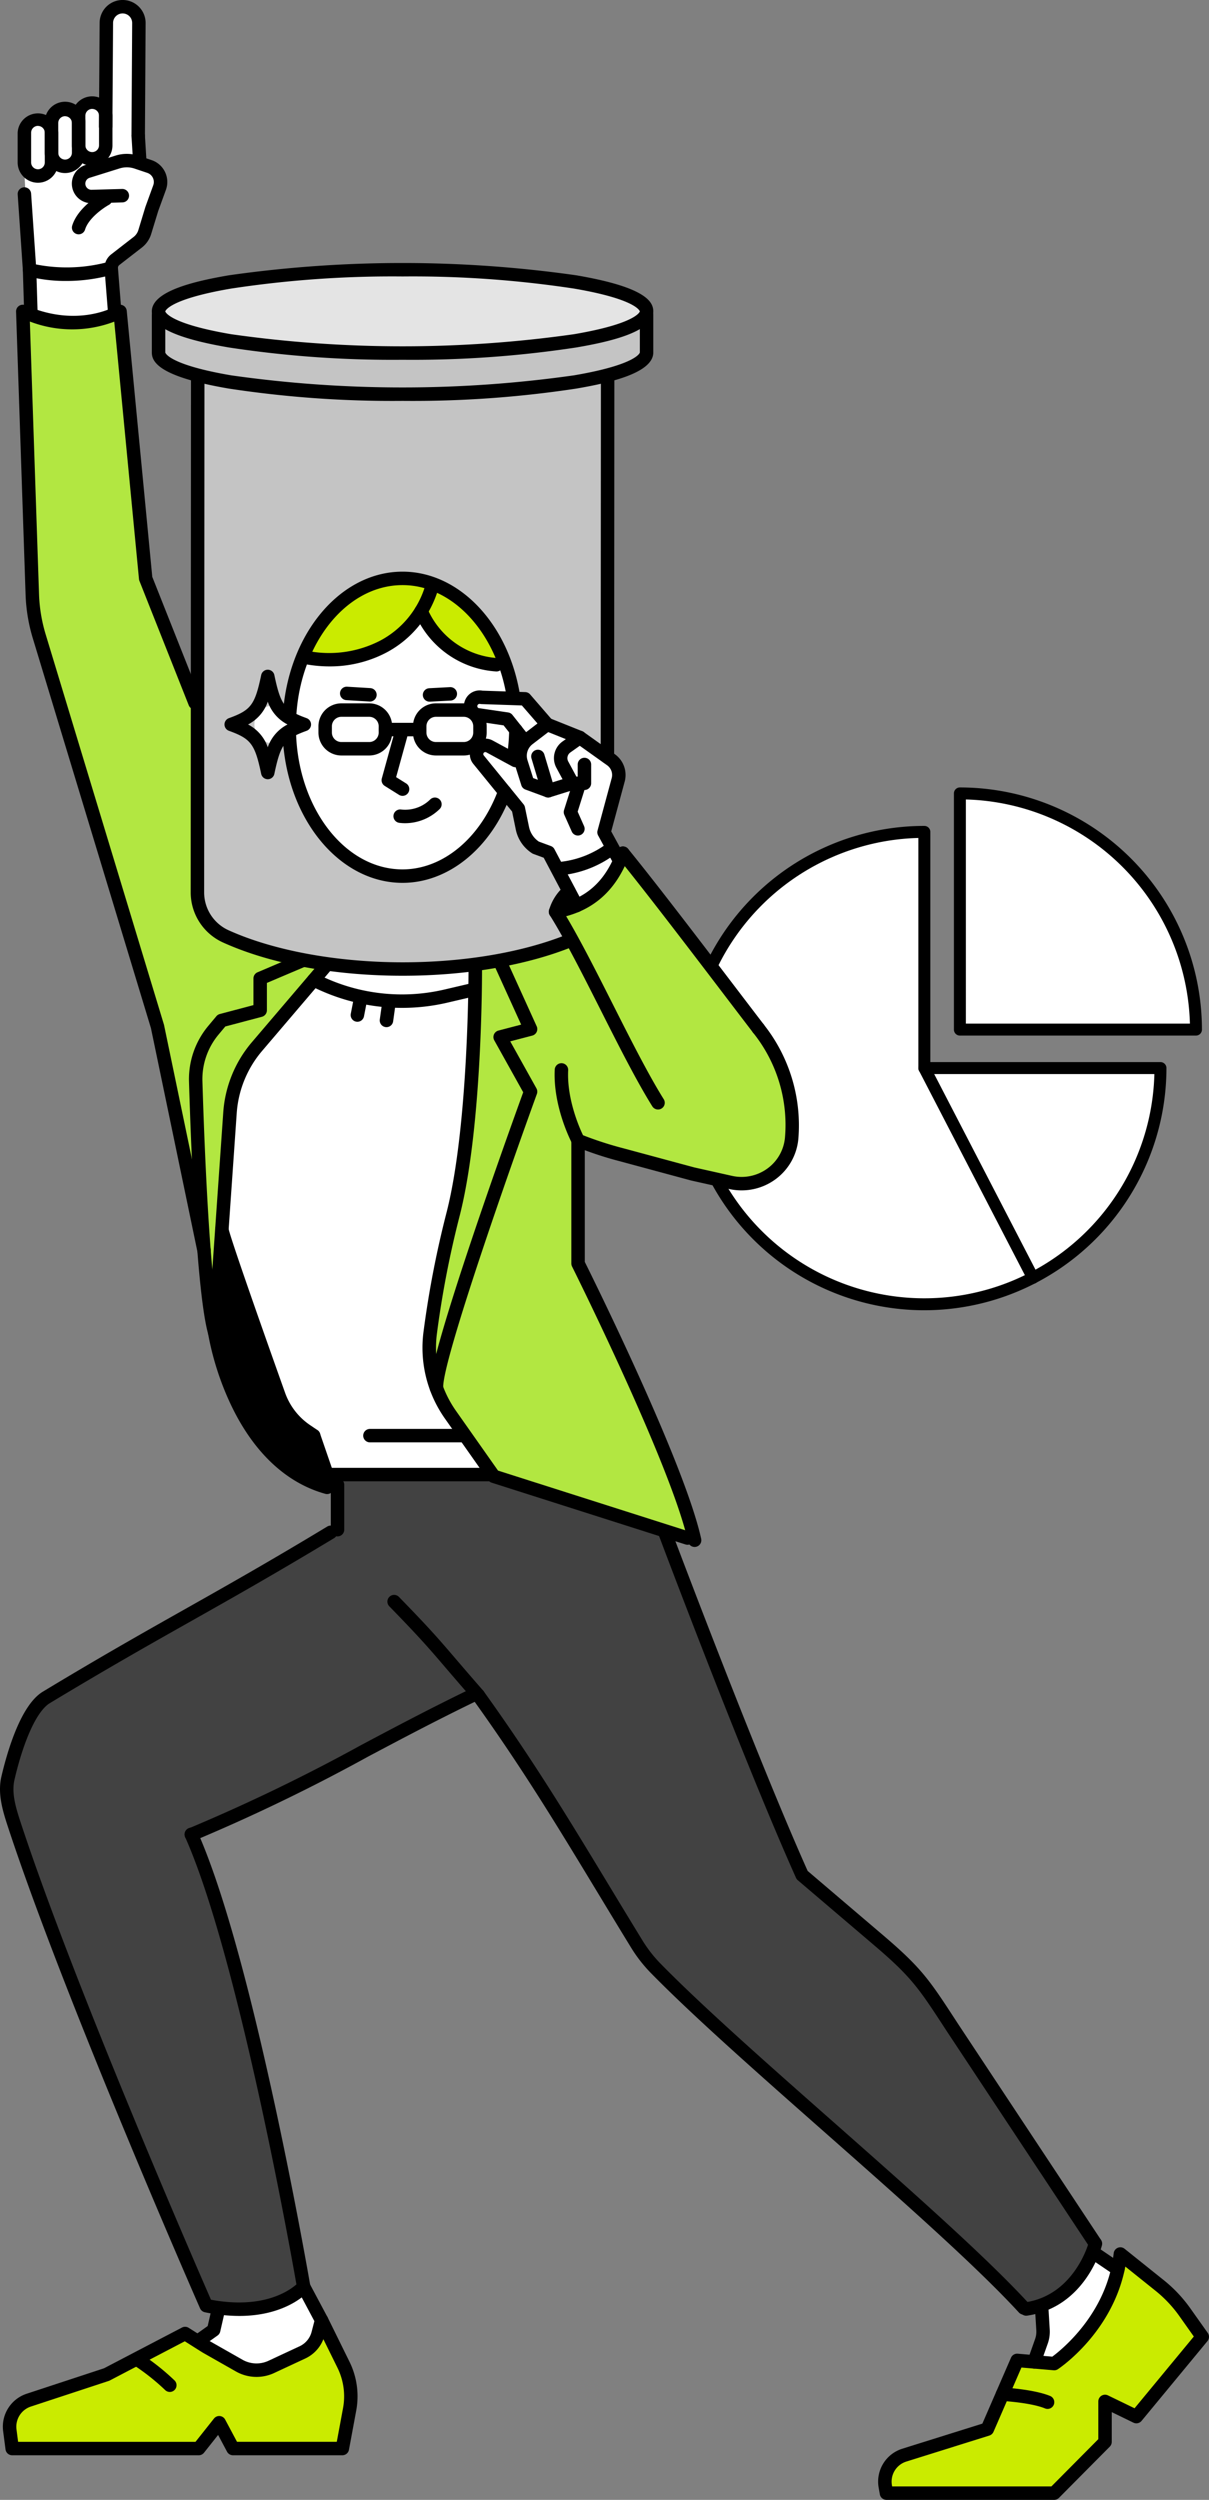 <svg xmlns="http://www.w3.org/2000/svg" width="208.404" height="430.707" viewBox="0 0 208.404 430.707">
  <rect x="0" y="0" width="208.404" height="430.707" fill="#808080" stroke="none"/>
  <g id="グループ_1361" data-name="グループ 1361" transform="translate(-334.298 -2419.293)">
    <g id="グループ_1069" data-name="グループ 1069" transform="translate(-372.864 2022.444)">
      <g id="グループ_1058" data-name="グループ 1058" transform="translate(825.809 540.178)">
        <g id="グループ_1057" data-name="グループ 1057" transform="translate(0 0)">
          <path id="パス_4590" data-name="パス 4590" d="M867.972,591.8h40.693a40.693,40.693,0,1,1-40.693-40.693h0Z" transform="translate(-827.279 -551.11)" fill="#fff"/>
        </g>
      </g>
      <g id="グループ_1061" data-name="グループ 1061" transform="translate(871.596 532.518)">
        <g id="グループ_1060" data-name="グループ 1060" transform="translate(0)">
          <g id="グループ_1059" data-name="グループ 1059">
            <path id="パス_4591" data-name="パス 4591" d="M940.911,575.711V535.018A40.693,40.693,0,0,1,981.6,575.711H940.911Z" transform="translate(-939.881 -533.988)" fill="#fff"/>
            <path id="パス_4592" data-name="パス 4592" d="M980.134,575.271H939.441a1.03,1.03,0,0,1-1.03-1.03V533.548a1.03,1.03,0,0,1,1.03-1.03,41.77,41.77,0,0,1,41.723,41.723A1.03,1.03,0,0,1,980.134,575.271Zm-39.663-2.06h38.62a39.713,39.713,0,0,0-38.62-38.62Z" transform="translate(-938.411 -532.518)"/>
          </g>
        </g>
      </g>
      <path id="パス_4593" data-name="パス 4593" d="M926.048,649.879l18.722,36.137s14.314-8.023,17.746-18.069a89.26,89.26,0,0,0,4.225-18.068Z" transform="translate(-59.546 -69.008)" fill="#fff"/>
      <g id="グループ_1063" data-name="グループ 1063" transform="translate(824.779 539.148)">
        <g id="グループ_1062" data-name="グループ 1062" transform="translate(0 0)">
          <path id="パス_4594" data-name="パス 4594" d="M866.5,632.056a41.723,41.723,0,0,1,0-83.446,1.03,1.03,0,0,1,1.03,1.03V589.3H907.2a1.03,1.03,0,0,1,1.03,1.03A41.77,41.77,0,0,1,866.5,632.056Zm-1.03-81.372a39.663,39.663,0,1,0,40.68,40.68H866.5a1.03,1.03,0,0,1-1.03-1.03Z" transform="translate(-824.779 -548.61)"/>
        </g>
      </g>
      <path id="パス_4595" data-name="パス 4595" d="M943.3,685.576a1.029,1.029,0,0,1-.915-.557l-18.722-36.138a1.03,1.03,0,1,1,1.829-.948l18.722,36.137a1.031,1.031,0,0,1-.914,1.5Z" transform="translate(-58.075 -67.537)"/>
    </g>
    <g id="グループ_1041" data-name="グループ 1041" transform="translate(47.265 2290.404)">
      <g id="ぬり" transform="translate(288.193 129.705)">
        <path id="パス_4483" data-name="パス 4483" d="M431.165,238.225H360.5l-.062,103.055a8.311,8.311,0,0,0,4.87,7.578c7.665,3.471,18.5,5.636,30.523,5.636,11.941,0,22.719-2.138,30.374-5.57a8.308,8.308,0,0,0,4.9-7.583Z" transform="translate(-327.571 -188.356)" fill="#c4c4c4"/>
        <path id="パス_4484" data-name="パス 4484" d="M414.539,573.356v-88.4a113.834,113.834,0,0,1-17.667,1.309,121.16,121.16,0,0,1-17.579-2.417l-12.422,23.941.434,28.328,9.25,26.908,9.683,10.328Z" transform="translate(-331.02 -320.117)" fill="#fff"/>
        <ellipse id="楕円形_234" data-name="楕円形 234" cx="19.532" cy="25.649" rx="19.532" ry="25.649" transform="translate(48.273 98.847)" fill="#fff"/>
        <path id="パス_4485" data-name="パス 4485" d="M347.955,357.132l-13.464,15.994s-2.94,4.894-3.262,9.517-2.641,29.921-2.641,29.921l-9.864-44.719L297.27,297.088l-1.765-52.44a13.2,13.2,0,0,0,8.8,1.9,37.485,37.485,0,0,0,7.961-1.9l4.576,46.446,8.337,20.981.062,32.724s-.1,5.563,4.895,7.582S347.955,357.132,347.955,357.132Z" transform="translate(-292.737 -191.802)" fill="#b2e741"/>
        <path id="パス_4486" data-name="パス 4486" d="M373.053,676.929H346.559v9.16l-51.219,30.054s-5.453,8.323-5.794,14.555,7.927,24.506,7.927,24.506l26.451,64.918a19.85,19.85,0,0,0,16.795-3.267s-8.933-49.3-11.828-58.343-7.417-19.559-7.417-19.559,20.457-9.351,31.6-16.215,17.752-7.768,17.752-7.768L397.1,756.124a103.888,103.888,0,0,0,8.77,10.288c3.7,3.511,58.984,54.1,58.984,54.1a14.823,14.823,0,0,0,12.19-11.3l-20.971-31.687c-2.945-4.45-6.682-12.525-11.2-16.224s-18.5-15.827-18.5-15.827l-23.333-58.594Z" transform="translate(-289.535 -423.69)" fill="#424242"/>
        <path id="パス_4487" data-name="パス 4487" d="M348.472,1014.339s2.835-7.483,1.172-11.648-4.338-9.594-4.338-9.594a7.369,7.369,0,0,1-1.963,3.306c-1.408,1.191-7.644,5.316-10.522,4.631s-11.46-6.514-11.46-6.514l-13.132,6.859s-14.862,4.352-15.834,5.916-.839,7.044-.839,7.044h32l3.919-3.919,2.137,3.919Z" transform="translate(-290.616 -593.292)" fill="#caeb00"/>
        <path id="パス_4488" data-name="パス 4488" d="M671.055,980.892s-3.391-5.186-5.155-6.841-8.96-7.427-8.96-7.427-.891,8.644-5.776,13.486-5.631,5.389-5.631,5.389l-6.383-.544-5.634,11.993-14.883,4.81s-2.4.8-2.016,6.065h28.916l9.039-9.228v-6.439l5.122,2.485Z" transform="translate(-464.969 -579.091)" fill="#caeb00"/>
        <path id="パス_4489" data-name="パス 4489" d="M312.589,183.5l-1.521-7.484,4.93-5.369s4.651-8.386,3.582-10.02A11.1,11.1,0,0,0,316,157.7l-.276-4.486V132.993a2.226,2.226,0,0,0-2.343-2.344c-2.431,0-3.156,2.223-3.156,4.382v12.41h-3.649l-1.876,1.876h-3.183l-1.584,1.584H296.1v8.643L297,176.318l.4,7.8s2.295,1.275,7.227,1.275A16.039,16.039,0,0,0,312.589,183.5Z" transform="translate(-293.059 -130.649)" fill="#fff"/>
        <path id="パス_4490" data-name="パス 4490" d="M686.076,969.305l-3.932-2.681-9.253,9.471v4.672l-1.309,4.438,3.458.295S682.531,982.562,686.076,969.305Z" transform="translate(-494.476 -579.091)" fill="#fff"/>
        <path id="パス_4491" data-name="パス 4491" d="M382.15,985.412l-3.506-6.641s-4.645,3.466-8.938,3.666a44.673,44.673,0,0,1-6.1,0l-.476,3.795-2.9,1.945s5.37,4.674,9.43,5.172,10.522-4.632,10.522-4.632Z" transform="translate(-327.461 -585.607)" fill="#fff"/>
        <path id="パス_4492" data-name="パス 4492" d="M399.41,357.6s12.806,2.059,19.768-7c0,0,7.841,9.288,14.826,8.127,0,0-4.5-14.313-17.724-14.868S399.41,357.6,399.41,357.6Z" transform="translate(-348.475 -245.014)" fill="#caeb00"/>
        <path id="パス_4493" data-name="パス 4493" d="M454.985,464.75l-1.177,27.1-2.585,18.337-3.3,14.6v8.255s.615,5.853,2.954,9.533,7.139,10.467,7.139,10.467l35.056,11.315s-14.2-37.512-20.115-47.51l.025-21.389,26.292,7.253s6.475.066,8.165-2.448,3.624-9,1.57-14.271-7.968-13.83-14.6-22.455-13.69-17.553-13.69-17.553-2.385,6-5.385,7.555a25.15,25.15,0,0,1-6.229,2.142l2.572,5.225S459,465.289,454.985,464.75Z" transform="translate(-374.501 -299.805)" fill="#b2e741"/>
        <path id="パス_4494" data-name="パス 4494" d="M498.483,453.953l-2.977-6.283,8.793-3.46,1.214,2.438S502.336,453.176,498.483,453.953Z" transform="translate(-400.024 -298.853)" fill="#fff"/>
        <path id="パス_4495" data-name="パス 4495" d="M477.552,417.619l-1.846-2.637-3.337-1.676L469.83,407.3l-6.185-8.957.613-1.941,6.3,2.876.474-2.876-1.63-3.1-1.033-1.377-6.337-1.329,1.02-2.4,8.467.319,4.918,4.777,9.034,5.058,2.084,2.756-2.479,10.09,1.266,2.97S480.934,417.763,477.552,417.619Z" transform="translate(-382.07 -268.802)" fill="#fff"/>
      </g>
      <g id="ベタ" transform="translate(324.044 340.681)">
        <path id="パス_4496" data-name="パス 4496" d="M386.238,628.024l-2.311-6.706s-4.485-2.682-6.022-7.006-9.8-28.551-9.8-28.551l-1.238,17.775s3.774,15.192,8.687,19.615,12.486,7.075,12.486,7.075Z" transform="translate(-366.871 -585.761)"/>
      </g>
      <g id="線画" transform="translate(287.034 128.889)">
        <path id="パス_4497" data-name="パス 4497" d="M394.493,354.312c-11.819,0-22.829-2.038-31-5.739a9.484,9.484,0,0,1-5.551-8.635L358,236.883a1.159,1.159,0,0,1,1.159-1.158h70.662a1.159,1.159,0,0,1,1.159,1.159l-.048,79.753a1.159,1.159,0,0,1-1.159,1.158h0a1.159,1.159,0,0,1-1.159-1.159l.047-78.593H360.32l-.061,101.9a7.162,7.162,0,0,0,4.189,6.522c7.764,3.516,18.715,5.533,30.045,5.533,10.643,0,20.746-1.722,28.449-4.849a1.159,1.159,0,0,1,.872,2.148C415.84,352.529,405.427,354.312,394.493,354.312Z" transform="translate(-325.071 -186.199)"/>
        <g id="グループ_1036" data-name="グループ 1036" transform="translate(26.171 53.118)">
          <path id="パス_4498" data-name="パス 4498" d="M345.99,245.974v6.456c0,3.964,18.831,7.177,42.061,7.177s42.061-3.213,42.061-7.177v-6.456Z" transform="translate(-344.831 -244.815)" fill="#c4c4c4"/>
          <path id="パス_4499" data-name="パス 4499" d="M386.71,259.425a187.328,187.328,0,0,1-29.936-2.118c-11.907-2.032-13.284-4.522-13.284-6.218v-6.456a1.159,1.159,0,0,1,1.159-1.159h84.122a1.159,1.159,0,0,1,1.159,1.159v6.456c0,3.542-7.581,5.244-13.283,6.218A187.333,187.333,0,0,1,386.71,259.425Zm-40.9-13.633v5.3c0,.02.488,2.079,11.355,3.933a210.341,210.341,0,0,0,59.094,0c10.867-1.854,11.355-3.913,11.355-3.933v-5.3Z" transform="translate(-343.49 -243.474)"/>
        </g>
        <g id="グループ_1037" data-name="グループ 1037" transform="translate(26.171 45.314)">
          <ellipse id="楕円形_235" data-name="楕円形 235" cx="42.061" cy="7.177" rx="42.061" ry="7.177" transform="translate(1.159 1.159)" fill="#e4e4e4"/>
          <path id="パス_4500" data-name="パス 4500" d="M386.71,243.311a187.324,187.324,0,0,1-29.936-2.119c-11.907-2.032-13.284-4.522-13.284-6.217,0-3.542,7.581-5.244,13.284-6.218a212.574,212.574,0,0,1,59.873,0c11.906,2.032,13.283,4.522,13.283,6.218,0,3.541-7.581,5.244-13.283,6.217A187.329,187.329,0,0,1,386.71,243.311Zm0-14.354a185,185,0,0,0-29.547,2.086c-10.867,1.854-11.355,3.913-11.355,3.933s.488,2.078,11.355,3.932a210.338,210.338,0,0,0,59.094,0c10.867-1.854,11.355-3.913,11.355-3.932s-.488-2.079-11.355-3.933A184.993,184.993,0,0,0,386.71,228.957Z" transform="translate(-343.49 -226.639)"/>
        </g>
        <path id="パス_4501" data-name="パス 4501" d="M476.7,404.618a1.2,1.2,0,0,1-.176-.013,1.159,1.159,0,0,1-.971-1.321,32.392,32.392,0,0,0,.364-4.429,1.159,1.159,0,0,1,1.159-1.143h.016a1.159,1.159,0,0,1,1.143,1.175,34.744,34.744,0,0,1-.391,4.746A1.159,1.159,0,0,1,476.7,404.618Z" transform="translate(-388.151 -273.094)"/>
        <path id="パス_4502" data-name="パス 4502" d="M412.78,394.97c-11.409,0-20.691-12.026-20.691-26.808s9.282-26.808,20.691-26.808c9.813,0,18.342,9.025,20.28,21.46a1.159,1.159,0,0,1-2.291.357c-1.761-11.3-9.326-19.5-17.99-19.5-10.131,0-18.373,10.986-18.373,24.49s8.242,24.49,18.373,24.49c6.964,0,13.448-5.4,16.517-13.768a1.159,1.159,0,0,1,2.176.8C428.065,388.969,420.727,394.97,412.78,394.97Z" transform="translate(-343.389 -242.862)"/>
        <g id="グループ_1038" data-name="グループ 1038" transform="translate(38.697 115.388)">
          <ellipse id="楕円形_236" data-name="楕円形 236" cx="3.301" cy="3.274" rx="3.301" ry="3.274" transform="translate(5.159 6.159)" fill="#fff"/>
          <path id="パス_4503" data-name="パス 4503" d="M377.97,396.668a1.159,1.159,0,0,1-1.134-.92c-1.082-5.142-1.757-6.044-5.562-7.424a1.159,1.159,0,0,1,0-2.179c3.8-1.38,4.481-2.282,5.562-7.424a1.159,1.159,0,0,1,1.134-.921h0a1.159,1.159,0,0,1,1.134.921c1.081,5.141,1.757,6.044,5.562,7.424a1.159,1.159,0,0,1,0,2.179c-3.8,1.38-4.481,2.282-5.562,7.424A1.158,1.158,0,0,1,377.97,396.668Zm-3.4-9.433a6.989,6.989,0,0,1,3.4,3.929,6.986,6.986,0,0,1,3.4-3.929,6.987,6.987,0,0,1-3.4-3.929A6.99,6.99,0,0,1,374.57,387.235Z" transform="translate(-370.51 -377.801)"/>
        </g>
        <path id="パス_4504" data-name="パス 4504" d="M445.407,386.773a1.159,1.159,0,0,1-.061-2.316l3.584-.19a1.159,1.159,0,1,1,.122,2.315l-3.584.19Z" transform="translate(-371.368 -265.88)"/>
        <path id="パス_4505" data-name="パス 4505" d="M418.625,386.661l-.071,0-4-.242a1.159,1.159,0,0,1,.14-2.314l4,.243a1.159,1.159,0,0,1-.069,2.316Z" transform="translate(-354.858 -265.792)"/>
        <path id="パス_4506" data-name="パス 4506" d="M330.589,153.429h-.007a1.159,1.159,0,0,1-1.152-1.166l.119-19.417a1.646,1.646,0,0,0-3.292.007l-.118,17.837a1.159,1.159,0,0,1-1.159,1.151h-.008a1.158,1.158,0,0,1-1.151-1.166l.118-17.829a3.964,3.964,0,0,1,7.928.008l-.119,19.424A1.159,1.159,0,0,1,330.589,153.429Z" transform="translate(-306.767 -128.889)"/>
        <path id="パス_4507" data-name="パス 4507" d="M317.269,176.485a3.5,3.5,0,0,1-3.5-3.5v-5.121a3.5,3.5,0,0,1,6.993,0v5.121A3.5,3.5,0,0,1,317.269,176.485Zm0-9.8a1.18,1.18,0,0,0-1.179,1.178v5.121a1.179,1.179,0,0,0,2.357,0v-5.121A1.18,1.18,0,0,0,317.269,166.69Z" transform="translate(-301.377 -147.923)"/>
        <path id="パス_4508" data-name="パス 4508" d="M307.184,179.193a3.5,3.5,0,0,1-3.5-3.5v-5.12a3.5,3.5,0,1,1,6.992,0v5.12A3.5,3.5,0,0,1,307.184,179.193Zm0-9.8a1.18,1.18,0,0,0-1.178,1.179v5.12a1.178,1.178,0,0,0,2.357,0v-5.12A1.18,1.18,0,0,0,307.184,169.4Z" transform="translate(-295.968 -149.376)"/>
        <path id="パス_4509" data-name="パス 4509" d="M297.1,182.8a3.5,3.5,0,0,1-3.5-3.5v-5.121a3.5,3.5,0,0,1,6.992,0v5.121A3.5,3.5,0,0,1,297.1,182.8Zm0-9.8a1.18,1.18,0,0,0-1.178,1.178v5.121a1.178,1.178,0,1,0,2.357,0v-5.121A1.18,1.18,0,0,0,297.1,173.009Z" transform="translate(-290.558 -151.313)"/>
        <path id="パス_4510" data-name="パス 4510" d="M337.355,183.628a1.159,1.159,0,0,1-1.156-1.088l-.276-4.486a1.159,1.159,0,0,1,2.313-.143l.276,4.486a1.158,1.158,0,0,1-1.085,1.228Z" transform="translate(-313.258 -154.603)"/>
        <path id="パス_4511" data-name="パス 4511" d="M301.912,207.98a26.159,26.159,0,0,1-6.547-.8,1.159,1.159,0,0,1-.865-1.043l-.893-13.057a1.159,1.159,0,1,1,2.313-.158l.834,12.207a27.512,27.512,0,0,0,11.962-.3,3,3,0,0,1,1.006-1.432l3.867-3a2.39,2.39,0,0,0,.821-1.193l1.2-3.953c.006-.019.012-.039.019-.058l1.345-3.7a1.657,1.657,0,0,0-1.031-2.138l-2.195-.736a4.168,4.168,0,0,0-2.583-.026l-5.157,1.612a1.056,1.056,0,0,0-.422,1.766,1.037,1.037,0,0,0,.766.3l5.246-.144a1.159,1.159,0,1,1,.063,2.317l-5.246.144a3.374,3.374,0,0,1-1.1-6.594l5.157-1.613a6.48,6.48,0,0,1,4.012.041l2.2.736a3.975,3.975,0,0,1,2.472,5.128l-1.335,3.669-1.2,3.924a4.7,4.7,0,0,1-1.616,2.348l-3.869,3a.657.657,0,0,0-.256.522,1.159,1.159,0,0,1-.807,1.1A29.3,29.3,0,0,1,301.912,207.98Z" transform="translate(-290.558 -159.572)"/>
        <path id="パス_4512" data-name="パス 4512" d="M384.9,577.224a1.18,1.18,0,0,1-.31-.043c-6.847-1.9-12.516-7.3-16.4-15.627a49.277,49.277,0,0,1-3.808-12,1.167,1.167,0,0,1-.011-.257l2.64-37.911a20.828,20.828,0,0,1,4.9-11.984l12.106-14.2a1.159,1.159,0,0,1,1.763,1.5l-12.105,14.2a18.492,18.492,0,0,0-4.346,10.642L366.7,549.318c.305,1.746,4.1,21.636,18.51,25.63a1.159,1.159,0,0,1-.309,2.276Z" transform="translate(-328.52 -319.808)"/>
        <path id="パス_4513" data-name="パス 4513" d="M361.735,549.793a1.16,1.16,0,0,1-1.114-.842c-2.024-7.118-2.994-32.805-3.316-43.519a14.307,14.307,0,0,1,3.323-9.609l1.394-1.67a1.159,1.159,0,0,1,.593-.377l5.8-1.536v-4.591a1.159,1.159,0,0,1,.706-1.067l7.242-3.075a1.159,1.159,0,1,1,.906,2.133l-6.536,2.775v4.716a1.159,1.159,0,0,1-.862,1.12l-6.309,1.67-1.158,1.387a11.989,11.989,0,0,0-2.786,8.054c.32,10.627,1.275,36.087,3.229,42.955a1.16,1.16,0,0,1-1.115,1.476Z" transform="translate(-324.726 -319.067)"/>
        <path id="パス_4514" data-name="パス 4514" d="M325.4,406.222a1.159,1.159,0,0,1-1.133-.923l-8.011-38.509L295.887,299.6a29.213,29.213,0,0,1-1.24-7.493l-1.641-48.765a1.159,1.159,0,0,1,1.626-1.1c8.99,3.969,15.427.229,15.7.068a1.161,1.161,0,0,1,1.752.882l4.4,45.837,8.442,21.274a1.159,1.159,0,0,1-2.155.854l-8.5-21.427a1.173,1.173,0,0,1-.076-.317L309.93,245.06a20.4,20.4,0,0,1-14.548-.019l1.581,46.991a26.919,26.919,0,0,0,1.142,6.9l20.387,67.235c.01.033.019.067.026.1l8.022,38.56a1.159,1.159,0,0,1-.9,1.37A1.2,1.2,0,0,1,325.4,406.222Z" transform="translate(-290.237 -189.644)"/>
        <path id="パス_4515" data-name="パス 4515" d="M384.017,621.136a1.153,1.153,0,0,1-.646-.2l-1.216-.819a13.589,13.589,0,0,1-5.25-6.76c-9.939-27.889-9.887-28.625-9.86-29.02a1.159,1.159,0,0,1,2.314.016c.23,1.216,3.946,12,9.73,28.227a11.291,11.291,0,0,0,4.361,5.615l1.216.819a1.159,1.159,0,0,1-.649,2.12ZM369.357,584.5h0Zm0-.174Z" transform="translate(-329.952 -372.628)"/>
        <path id="パス_4516" data-name="パス 4516" d="M439.439,662.282h-16.19a1.159,1.159,0,0,1,0-2.318h16.19a1.159,1.159,0,0,1,0,2.318Z" transform="translate(-359.482 -413.774)"/>
        <path id="パス_4517" data-name="パス 4517" d="M435.609,676.747h-28.3a1.159,1.159,0,1,1,0-2.318h28.3a1.159,1.159,0,1,1,0,2.318Z" transform="translate(-350.931 -421.533)"/>
        <path id="パス_4518" data-name="パス 4518" d="M404.633,668.987a1.16,1.16,0,0,1-1.1-.782l-2.311-6.706a1.159,1.159,0,0,1,2.191-.755l2.311,6.706a1.161,1.161,0,0,1-1.1,1.537Z" transform="translate(-348.256 -413.773)"/>
        <path id="パス_4519" data-name="パス 4519" d="M411.2,688.281a1.159,1.159,0,0,1-1.159-1.159v-7.735a1.159,1.159,0,1,1,2.318,0v7.735A1.159,1.159,0,0,1,411.2,688.281Z" transform="translate(-353.021 -423.571)"/>
        <path id="パス_4520" data-name="パス 4520" d="M446.724,740.077a1.155,1.155,0,0,1-.872-.4c-2.093-2.39-3.575-4.12-4.765-5.51-2.9-3.387-4.358-5.088-9.674-10.547a1.159,1.159,0,0,1,1.661-1.617c5.368,5.512,6.84,7.232,9.773,10.656,1.187,1.387,2.664,3.111,4.749,5.492a1.159,1.159,0,0,1-.872,1.922Z" transform="translate(-364.306 -446.867)"/>
        <path id="パス_4521" data-name="パス 4521" d="M356.85,782.9a1.159,1.159,0,0,1-.44-2.232,311.39,311.39,0,0,0,29.746-14.37c5.681-3.014,11.557-6.131,18.48-9.49a1.159,1.159,0,0,1,1.012,2.086c-6.886,3.341-12.742,6.448-18.406,9.452a313.323,313.323,0,0,1-29.953,14.468A1.158,1.158,0,0,1,356.85,782.9Z" transform="translate(-323.863 -465.659)"/>
        <path id="パス_4522" data-name="パス 4522" d="M607.042,820.7a1.157,1.157,0,0,1-.967-.519l-24.45-36.944-.47-.72c-4.346-6.661-5.657-8.672-11.991-14.067l-13.272-11.3a1.16,1.16,0,0,1-.306-.408c-9.164-20.458-23.494-58.6-23.637-58.98a1.159,1.159,0,1,1,2.17-.814c.143.38,14.338,38.159,23.476,58.607l13.073,11.135c6.588,5.612,7.942,7.688,12.429,14.565l.465.713L608.008,818.9a1.159,1.159,0,0,1-.966,1.8Z" transform="translate(-418.374 -433.205)"/>
        <path id="パス_4523" data-name="パス 4523" d="M557.582,864.343a1.157,1.157,0,0,1-.854-.375c-7.352-8.01-20.685-19.771-33.579-31.145-11.154-9.838-22.688-20.012-29.91-27.4a24.769,24.769,0,0,1-3.382-4.363c-2.012-3.283-3.9-6.4-5.726-9.416-6.985-11.534-13.017-21.495-21.516-33.321a1.159,1.159,0,0,1,1.882-1.353c8.552,11.9,14.607,21.9,21.616,33.473,1.823,3.011,3.71,6.126,5.719,9.4A22.44,22.44,0,0,0,494.9,803.8c7.162,7.329,18.662,17.474,29.784,27.284C537.621,842.5,551,854.3,558.436,862.4a1.159,1.159,0,0,1-.853,1.942Z" transform="translate(-381.104 -465.55)"/>
        <path id="パス_4524" data-name="パス 4524" d="M328.263,832.068a29.445,29.445,0,0,1-5.915-.636,1.162,1.162,0,0,1-.828-.669c-.232-.527-23.3-53.041-33.162-83.093-.948-2.888-1.744-5.714-1.079-8.55,1.05-4.479,3.372-12.335,7.138-14.608,10.038-6.063,17.409-10.219,24.537-14.239s14.472-8.16,24.483-14.207a1.159,1.159,0,1,1,1.2,1.984c-10.041,6.064-17.414,10.222-24.543,14.242-7.114,4.011-14.469,8.159-24.477,14.2-2.187,1.321-4.46,6.238-6.08,13.153-.528,2.254.152,4.639,1.025,7.3,9.286,28.284,30.336,76.61,32.839,82.329,8.971,1.667,13.485-1.539,14.731-2.644-1.067-6.074-10.142-56.76-19.169-77.033a1.159,1.159,0,1,1,2.117-.942c4.068,9.136,8.577,25.075,13.4,47.373,3.587,16.576,6.014,30.664,6.038,30.8a1.16,1.16,0,0,1-.261.949C340.078,827.993,336.483,832.068,328.263,832.068Z" transform="translate(-287.034 -433.05)"/>
        <path id="パス_4525" data-name="パス 4525" d="M667.284,973.833a1.159,1.159,0,0,1-.167-2.306c8.548-1.258,10.955-10.315,10.978-10.406a1.159,1.159,0,0,1,2.246.573c-.111.434-2.828,10.646-12.886,12.127A1.182,1.182,0,0,1,667.284,973.833Z" transform="translate(-490.39 -574.855)"/>
        <path id="パス_4526" data-name="パス 4526" d="M643.92,1007.641H615a1.159,1.159,0,0,1-1.141-.959l-.206-1.174a5.939,5.939,0,0,1,4.064-6.674l13.815-4.327,4.937-11.355a1.161,1.161,0,0,1,1.161-.693l5.958.508c1.672-1.24,9.464-7.532,10.581-17.809a1.159,1.159,0,0,1,1.877-.779l6.758,5.412a23.955,23.955,0,0,1,4.581,4.859l3,4.231a1.16,1.16,0,0,1-.052,1.408l-11.362,13.749a1.16,1.16,0,0,1-1.4.3l-3.735-1.813v5.13a1.16,1.16,0,0,1-.337.817l-8.76,8.822A1.16,1.16,0,0,1,643.92,1007.641Zm-27.942-2.318h27.459l8.083-8.141v-6.5a1.159,1.159,0,0,1,1.665-1.043l4.581,2.223L667.983,979.5,665.5,975.99a21.634,21.634,0,0,0-4.139-4.39l-5.186-4.154c-2.153,11.272-11.206,17.408-11.612,17.678a1.163,1.163,0,0,1-.74.19l-5.554-.474-4.816,11.077a1.159,1.159,0,0,1-.716.644l-14.321,4.485a3.615,3.615,0,0,0-2.474,4.062Z" transform="translate(-462.197 -576.935)"/>
        <path id="パス_4527" data-name="パス 4527" d="M346.615,1013.171H327.759a1.158,1.158,0,0,1-1.022-.613l-1.542-2.89-2.43,3.065a1.16,1.16,0,0,1-.908.439H289.7a1.159,1.159,0,0,1-1.149-1.009l-.411-3.145a5.978,5.978,0,0,1,4.056-6.447l13.328-4.383,13.444-7.022a1.156,1.156,0,0,1,1.156.048l3.566,2.254,5.715,3.246a4.885,4.885,0,0,0,4.467.181l5.364-2.5a3.794,3.794,0,0,0,2.08-2.5l.591-2.277a1.159,1.159,0,0,1,2.161-.222l3.788,7.687a13.476,13.476,0,0,1,1.154,8.361l-1.257,6.771A1.159,1.159,0,0,1,346.615,1013.171Zm-18.161-2.318h17.2l1.081-5.823a11.143,11.143,0,0,0-.954-6.914l-2.439-4.948a6.1,6.1,0,0,1-3.124,3.332l-5.364,2.5a7.209,7.209,0,0,1-6.59-.267l-5.739-3.26-.046-.028-3.025-1.912-12.937,6.757a1.187,1.187,0,0,1-.175.074l-13.418,4.413a3.657,3.657,0,0,0-2.482,3.944l.279,2.137H321.3l3.181-4.011a1.159,1.159,0,0,1,1.931.175Z" transform="translate(-287.6 -590.149)"/>
        <path id="パス_4528" data-name="パス 4528" d="M401.691,984.378a1.16,1.16,0,0,1-1.024-.614l-3.086-5.79a1.159,1.159,0,1,1,2.045-1.09l3.086,5.789a1.16,1.16,0,0,1-1.022,1.7Z" transform="translate(-346.262 -583.45)"/>
        <path id="パス_4529" data-name="パス 4529" d="M696.893,969.062a1.151,1.151,0,0,1-.648-.2l-3.87-2.621a1.159,1.159,0,1,1,1.3-1.919l3.869,2.62a1.159,1.159,0,0,1-.651,2.118Z" transform="translate(-504.198 -576.934)"/>
        <path id="パス_4530" data-name="パス 4530" d="M670.24,995.765a1.16,1.16,0,0,1-1.093-1.546l1.254-3.543a3.779,3.779,0,0,0,.21-1.5l-.23-3.8a1.159,1.159,0,0,1,2.314-.14l.23,3.8a6.1,6.1,0,0,1-.339,2.411l-1.254,3.543A1.16,1.16,0,0,1,670.24,995.765Z" transform="translate(-491.975 -587.677)"/>
        <path id="パス_4531" data-name="パス 4531" d="M359.26,992.48a1.159,1.159,0,0,1-.674-2.1l2.371-1.689.724-3.156a1.159,1.159,0,0,1,2.259.518l-.822,3.585a1.159,1.159,0,0,1-.457.685l-2.729,1.945A1.156,1.156,0,0,1,359.26,992.48Z" transform="translate(-325.156 -587.936)"/>
        <path id="パス_4532" data-name="パス 4532" d="M666.237,1019.922a1.152,1.152,0,0,1-.44-.087c-2.458-1.01-7.342-1.287-7.39-1.289a1.159,1.159,0,1,1,.126-2.315c.216.012,5.324.3,8.145,1.46a1.159,1.159,0,0,1-.441,2.231Z" transform="translate(-485.661 -604.885)"/>
        <path id="パス_4533" data-name="パス 4533" d="M342.5,1010.159a1.156,1.156,0,0,1-.811-.331,37.949,37.949,0,0,0-5.3-4.215,1.159,1.159,0,1,1,1.248-1.953,39.772,39.772,0,0,1,5.671,4.512,1.159,1.159,0,0,1-.811,1.987Z" transform="translate(-313.226 -598.045)"/>
        <path id="パス_4534" data-name="パス 4534" d="M327.634,235.805a1.159,1.159,0,0,1-1.154-1.067l-.594-7.483a1.159,1.159,0,0,1,2.311-.184l.594,7.484a1.159,1.159,0,0,1-1.063,1.247C327.7,235.8,327.665,235.805,327.634,235.805Z" transform="translate(-307.873 -180.984)"/>
        <path id="パス_4535" data-name="パス 4535" d="M296.908,236.16a1.159,1.159,0,0,1-1.158-1.123l-.221-7.177a1.159,1.159,0,0,1,2.317-.071l.221,7.177a1.159,1.159,0,0,1-1.123,1.194Z" transform="translate(-291.591 -181.339)"/>
        <path id="パス_4536" data-name="パス 4536" d="M314.931,207.593a1.16,1.16,0,0,1-1.108-1.5c1.011-3.292,5.04-5.517,5.211-5.611a1.159,1.159,0,0,1,1.11,2.035h0c-.936.513-3.5,2.278-4.106,4.256A1.159,1.159,0,0,1,314.931,207.593Z" transform="translate(-301.377 -167.219)"/>
        <path id="パス_4537" data-name="パス 4537" d="M403.423,359.392a22.918,22.918,0,0,1-4.348-.419,1.159,1.159,0,1,1,.44-2.276,19.184,19.184,0,0,0,12.568-1.7,15.817,15.817,0,0,0,7.87-9.588,1.159,1.159,0,1,1,2.238.6,18.172,18.172,0,0,1-9.026,11.034A20.866,20.866,0,0,1,403.423,359.392Z" transform="translate(-346.632 -244.576)"/>
        <path id="パス_4538" data-name="パス 4538" d="M455.294,365.092l-.064,0a16.363,16.363,0,0,1-13.992-9.943,1.159,1.159,0,1,1,2.144-.881,14.193,14.193,0,0,0,11.974,8.51,1.159,1.159,0,0,1-.062,2.316Z" transform="translate(-369.707 -249.403)"/>
        <g id="グループ_1039" data-name="グループ 1039" transform="translate(54.889 121.181)">
          <path id="パス_4539" data-name="パス 4539" d="M414.193,399.281h-4.8a3.958,3.958,0,0,1-3.953-3.954V394.25a3.958,3.958,0,0,1,3.953-3.953h4.8a3.958,3.958,0,0,1,3.953,3.953v1.076A3.958,3.958,0,0,1,414.193,399.281Zm-4.8-6.666a1.637,1.637,0,0,0-1.635,1.635v1.076a1.638,1.638,0,0,0,1.635,1.636h4.8a1.637,1.637,0,0,0,1.635-1.636V394.25a1.637,1.637,0,0,0-1.635-1.635Z" transform="translate(-405.438 -390.297)"/>
          <path id="パス_4540" data-name="パス 4540" d="M449.348,399.281h-4.8a3.958,3.958,0,0,1-3.953-3.954V394.25a3.958,3.958,0,0,1,3.953-3.953h4.8a3.958,3.958,0,0,1,3.953,3.953v1.076A3.958,3.958,0,0,1,449.348,399.281Zm-4.8-6.666a1.637,1.637,0,0,0-1.635,1.635v1.076a1.638,1.638,0,0,0,1.635,1.636h4.8a1.638,1.638,0,0,0,1.635-1.636V394.25a1.637,1.637,0,0,0-1.635-1.635Z" transform="translate(-424.296 -390.297)"/>
          <path id="パス_4541" data-name="パス 4541" d="M434.454,399.858h-5.443a1.159,1.159,0,1,1,0-2.318h5.443a1.159,1.159,0,1,1,0,2.318Z" transform="translate(-417.462 -394.182)"/>
        </g>
        <path id="パス_4542" data-name="パス 4542" d="M520.73,621.429a1.159,1.159,0,0,1-1.131-.911c-2.868-13.069-19.824-47.07-19.995-47.412a1.166,1.166,0,0,1-.122-.519V551.371a1.159,1.159,0,0,1,2.318,0v20.944c1.671,3.356,17.231,34.8,20.063,47.706a1.16,1.16,0,0,1-.884,1.381A1.178,1.178,0,0,1,520.73,621.429Z" transform="translate(-400.997 -354.899)"/>
        <path id="パス_4543" data-name="パス 4543" d="M489.814,586.306a1.152,1.152,0,0,1-.352-.055l-33.387-10.635a1.157,1.157,0,0,1-.6-.437l-7.462-10.6a21.178,21.178,0,0,1-3.7-14.965,171.154,171.154,0,0,1,3.93-20.391c3.917-15.114,3.831-42.343,3.83-42.616a1.159,1.159,0,0,1,1.153-1.165h.006A1.159,1.159,0,0,1,454.4,486.6c.006,1.128.089,27.8-3.9,43.209a168.782,168.782,0,0,0-3.875,20.11,18.865,18.865,0,0,0,3.295,13.331l7.238,10.279,33.015,10.518a1.159,1.159,0,0,1-.351,2.263Z" transform="translate(-371.31 -320.156)"/>
        <path id="パス_4544" data-name="パス 4544" d="M447.993,559.671a1.158,1.158,0,0,1-1.157-1.11c-.237-5.68,13.743-44.49,16.108-51.009l-4.988-8.948a1.159,1.159,0,0,1,.719-1.686l3.915-1.024L457.913,485.6a1.159,1.159,0,0,1,2.11-.959l5.246,11.545a1.16,1.16,0,0,1-.762,1.6l-3.8.993,4.517,8.1a1.159,1.159,0,0,1,.077.96c-4.557,12.533-16.342,46.056-16.151,50.619a1.158,1.158,0,0,1-1.11,1.206Z" transform="translate(-372.755 -319.361)"/>
        <path id="パス_4545" data-name="パス 4545" d="M545.32,701.338" transform="translate(-425.586 -435.968)" fill="none" stroke="#000" stroke-linecap="round" stroke-linejoin="round" stroke-width="5"/>
        <path id="パス_4546" data-name="パス 4546" d="M432.535,411.194a1.151,1.151,0,0,1-.614-.177l-2.459-1.539a1.158,1.158,0,0,1-.5-1.291l2.153-7.8a1.159,1.159,0,1,1,2.234.617l-1.923,6.966,1.727,1.081a1.159,1.159,0,0,1-.616,2.142Z" transform="translate(-363.145 -274.073)"/>
        <path id="パス_4547" data-name="パス 4547" d="M435.373,429.718a7.872,7.872,0,0,1-.97-.059,1.159,1.159,0,1,1,.284-2.3,6.151,6.151,0,0,0,5.011-1.73,1.159,1.159,0,0,1,1.643,1.635A8.544,8.544,0,0,1,435.373,429.718Z" transform="translate(-365.542 -287.886)"/>
        <g id="グループ_1040" data-name="グループ 1040" transform="translate(79.967 118.951)">
          <path id="パス_4548" data-name="パス 4548" d="M504.352,424.085a1.159,1.159,0,0,1-1.018-.6l-2.707-4.957a1.159,1.159,0,0,1-.1-.858l2.443-9.035a2.058,2.058,0,0,0-.789-2.2l-4.718-3.36-1.63,1.153a1.2,1.2,0,0,0-.363,1.542l1.407,2.613h.23V406.3a1.159,1.159,0,1,1,2.318,0v3.235a1.159,1.159,0,0,1-1.159,1.159h-2.082a1.158,1.158,0,0,1-1.02-.609l-1.735-3.223a3.516,3.516,0,0,1,1.065-4.533l2.3-1.628a1.158,1.158,0,0,1,1.342,0l5.388,3.837a4.384,4.384,0,0,1,1.682,4.7l-2.322,8.586,2.484,4.548a1.16,1.16,0,0,1-1.016,1.715Z" transform="translate(-477.491 -393.533)"/>
          <path id="パス_4549" data-name="パス 4549" d="M483.931,409.393a1.166,1.166,0,0,1-.4-.071l-3.523-1.3a1.159,1.159,0,0,1-.705-.738l-1.148-3.634a4.834,4.834,0,0,1,1.665-5.279l3.246-2.486a1.157,1.157,0,0,1,1.135-.156l5.6,2.242a1.159,1.159,0,1,1-.861,2.152l-4.993-2-2.723,2.086a2.509,2.509,0,0,0-.865,2.741l.977,3.091,2.621.963,3.788-1.178a1.159,1.159,0,0,1,.689,2.214l-4.164,1.3A1.163,1.163,0,0,1,483.931,409.393Z" transform="translate(-469.404 -390.939)"/>
          <path id="パス_4550" data-name="パス 4550" d="M487.493,415.8a1.159,1.159,0,0,1-1.11-.827l-1.762-5.889a1.159,1.159,0,1,1,2.22-.664l1.762,5.889a1.161,1.161,0,0,1-1.111,1.491Z" transform="translate(-472.966 -397.344)"/>
          <path id="パス_4551" data-name="パス 4551" d="M470.066,395.455a1.155,1.155,0,0,1-.909-.439l-2.781-3.506-4.816-.706a1.114,1.114,0,0,1-.219-.054,2.709,2.709,0,0,1,1.386-5.219l7.387.249a1.159,1.159,0,0,1,.837.4l3.827,4.42a1.159,1.159,0,1,1-1.752,1.517l-3.5-4.037-6.978-.235a1.138,1.138,0,0,1-.221-.029.391.391,0,0,0-.479.381.392.392,0,0,0,.192.337l5.122.751a1.16,1.16,0,0,1,.74.427l3.066,3.866a1.159,1.159,0,0,1-.907,1.879Z" transform="translate(-459.536 -385.487)"/>
          <path id="パス_4552" data-name="パス 4552" d="M480.131,433.33a1.159,1.159,0,0,1-1.026-.618l-4.635-8.781-1.776-.653a1.168,1.168,0,0,1-.223-.11,6.4,6.4,0,0,1-2.812-4.085l-.638-3.106-6.688-8.215a2.669,2.669,0,0,1,3.341-4.032l4.514,2.447a1.159,1.159,0,0,1-1.1,2.038l-4.513-2.447a.351.351,0,0,0-.44.531L471,414.732a1.158,1.158,0,0,1,.236.5l.7,3.385a4.067,4.067,0,0,0,1.69,2.532l2.068.761a1.157,1.157,0,0,1,.625.547l4.842,9.174a1.159,1.159,0,0,1-1.024,1.7Z" transform="translate(-460.714 -395.1)"/>
          <path id="パス_4553" data-name="パス 4553" d="M499.1,428.685a1.159,1.159,0,0,1-1.059-.688l-1.281-2.881a1.157,1.157,0,0,1-.047-.818L498,420.213a1.159,1.159,0,0,1,2.212.693l-1.15,3.668,1.1,2.481a1.159,1.159,0,0,1-1.058,1.63Z" transform="translate(-479.453 -403.68)"/>
        </g>
        <path id="パス_4554" data-name="パス 4554" d="M525.5,537.685a9.866,9.866,0,0,1-2.153-.238l-6.517-1.456-.049-.012-12.26-3.311a59.649,59.649,0,0,1-7.709-2.558,1.162,1.162,0,0,1-.527-.5c-.135-.255-3.307-6.315-3-12.735a1.159,1.159,0,0,1,2.316.112c-.241,4.96,1.925,9.875,2.558,11.194a60.893,60.893,0,0,0,6.963,2.253l12.235,3.3,6.493,1.451a7.561,7.561,0,0,0,6.126-1.287,7.4,7.4,0,0,0,3-5.341,25.364,25.364,0,0,0-5.518-18.064,1.159,1.159,0,1,1,1.836-1.416,27.982,27.982,0,0,1,5.992,19.673,9.719,9.719,0,0,1-3.94,7.016A9.881,9.881,0,0,1,525.5,537.685Z" transform="translate(-397.663 -332.592)"/>
        <path id="パス_4555" data-name="パス 4555" d="M492.273,455.893a1.159,1.159,0,0,1-.206-2.3c5.3-.964,8.713-3.936,10.735-9.354a1.159,1.159,0,1,1,2.172.811c-2.3,6.174-6.391,9.714-12.493,10.823A1.142,1.142,0,0,1,492.273,455.893Z" transform="translate(-396.509 -297.648)"/>
        <path id="パス_4556" data-name="パス 4556" d="M540.665,476a1.156,1.156,0,0,1-.921-.454c-1.357-1.771-2.948-3.859-4.672-6.121-6.109-8.017-13.712-17.994-18.644-24.049a1.159,1.159,0,1,1,1.8-1.464c4.956,6.084,12.571,16.078,18.691,24.108,1.722,2.26,3.312,4.346,4.668,6.116a1.159,1.159,0,0,1-.919,1.864Z" transform="translate(-409.948 -297.648)"/>
        <path id="パス_4557" data-name="パス 4557" d="M509.936,496.368a1.158,1.158,0,0,1-.983-.544c-2.693-4.3-5.84-10.526-8.882-16.55-3.02-5.977-6.142-12.157-8.778-16.364a1.161,1.161,0,0,1-.148-.872,8.515,8.515,0,0,1,2.679-4.178,1.159,1.159,0,0,1,1.508,1.76,6.437,6.437,0,0,0-1.79,2.52c2.629,4.275,5.662,10.278,8.6,16.09,3.019,5.977,6.142,12.157,8.778,16.364a1.159,1.159,0,0,1-.981,1.775Z" transform="translate(-396.509 -305.209)"/>
        <path id="パス_4558" data-name="パス 4558" d="M494.467,447.488a1.159,1.159,0,0,1-.118-2.312,16.348,16.348,0,0,0,8.029-3.2,1.159,1.159,0,0,1,1.487,1.778,18.58,18.58,0,0,1-9.277,3.724C494.547,447.486,494.507,447.488,494.467,447.488Z" transform="translate(-397.686 -296.696)"/>
        <path id="パス_4559" data-name="パス 4559" d="M417.638,496.571a34.441,34.441,0,0,1-15.3-3.578l-.39-.193a1.159,1.159,0,1,1,1.03-2.076l.39.193a32.133,32.133,0,0,0,21.551,2.5l4.664-1.091a1.159,1.159,0,0,1,.528,2.257l-4.664,1.091A34.308,34.308,0,0,1,417.638,496.571Z" transform="translate(-348.335 -322.923)"/>
        <path id="パス_4560" data-name="パス 4560" d="M429.393,504.121a1.208,1.208,0,0,1-.162-.012,1.159,1.159,0,0,1-.987-1.309l.465-3.318a1.159,1.159,0,1,1,2.3.322l-.465,3.318A1.159,1.159,0,0,1,429.393,504.121Z" transform="translate(-362.777 -327.151)"/>
        <path id="パス_4561" data-name="パス 4561" d="M418.585,503.195a1.177,1.177,0,0,1-.223-.022,1.159,1.159,0,0,1-.916-1.359l.465-2.391a1.159,1.159,0,1,1,2.275.442l-.465,2.391A1.16,1.16,0,0,1,418.585,503.195Z" transform="translate(-356.979 -327.152)"/>
      </g>
    </g>
  </g>
</svg>

